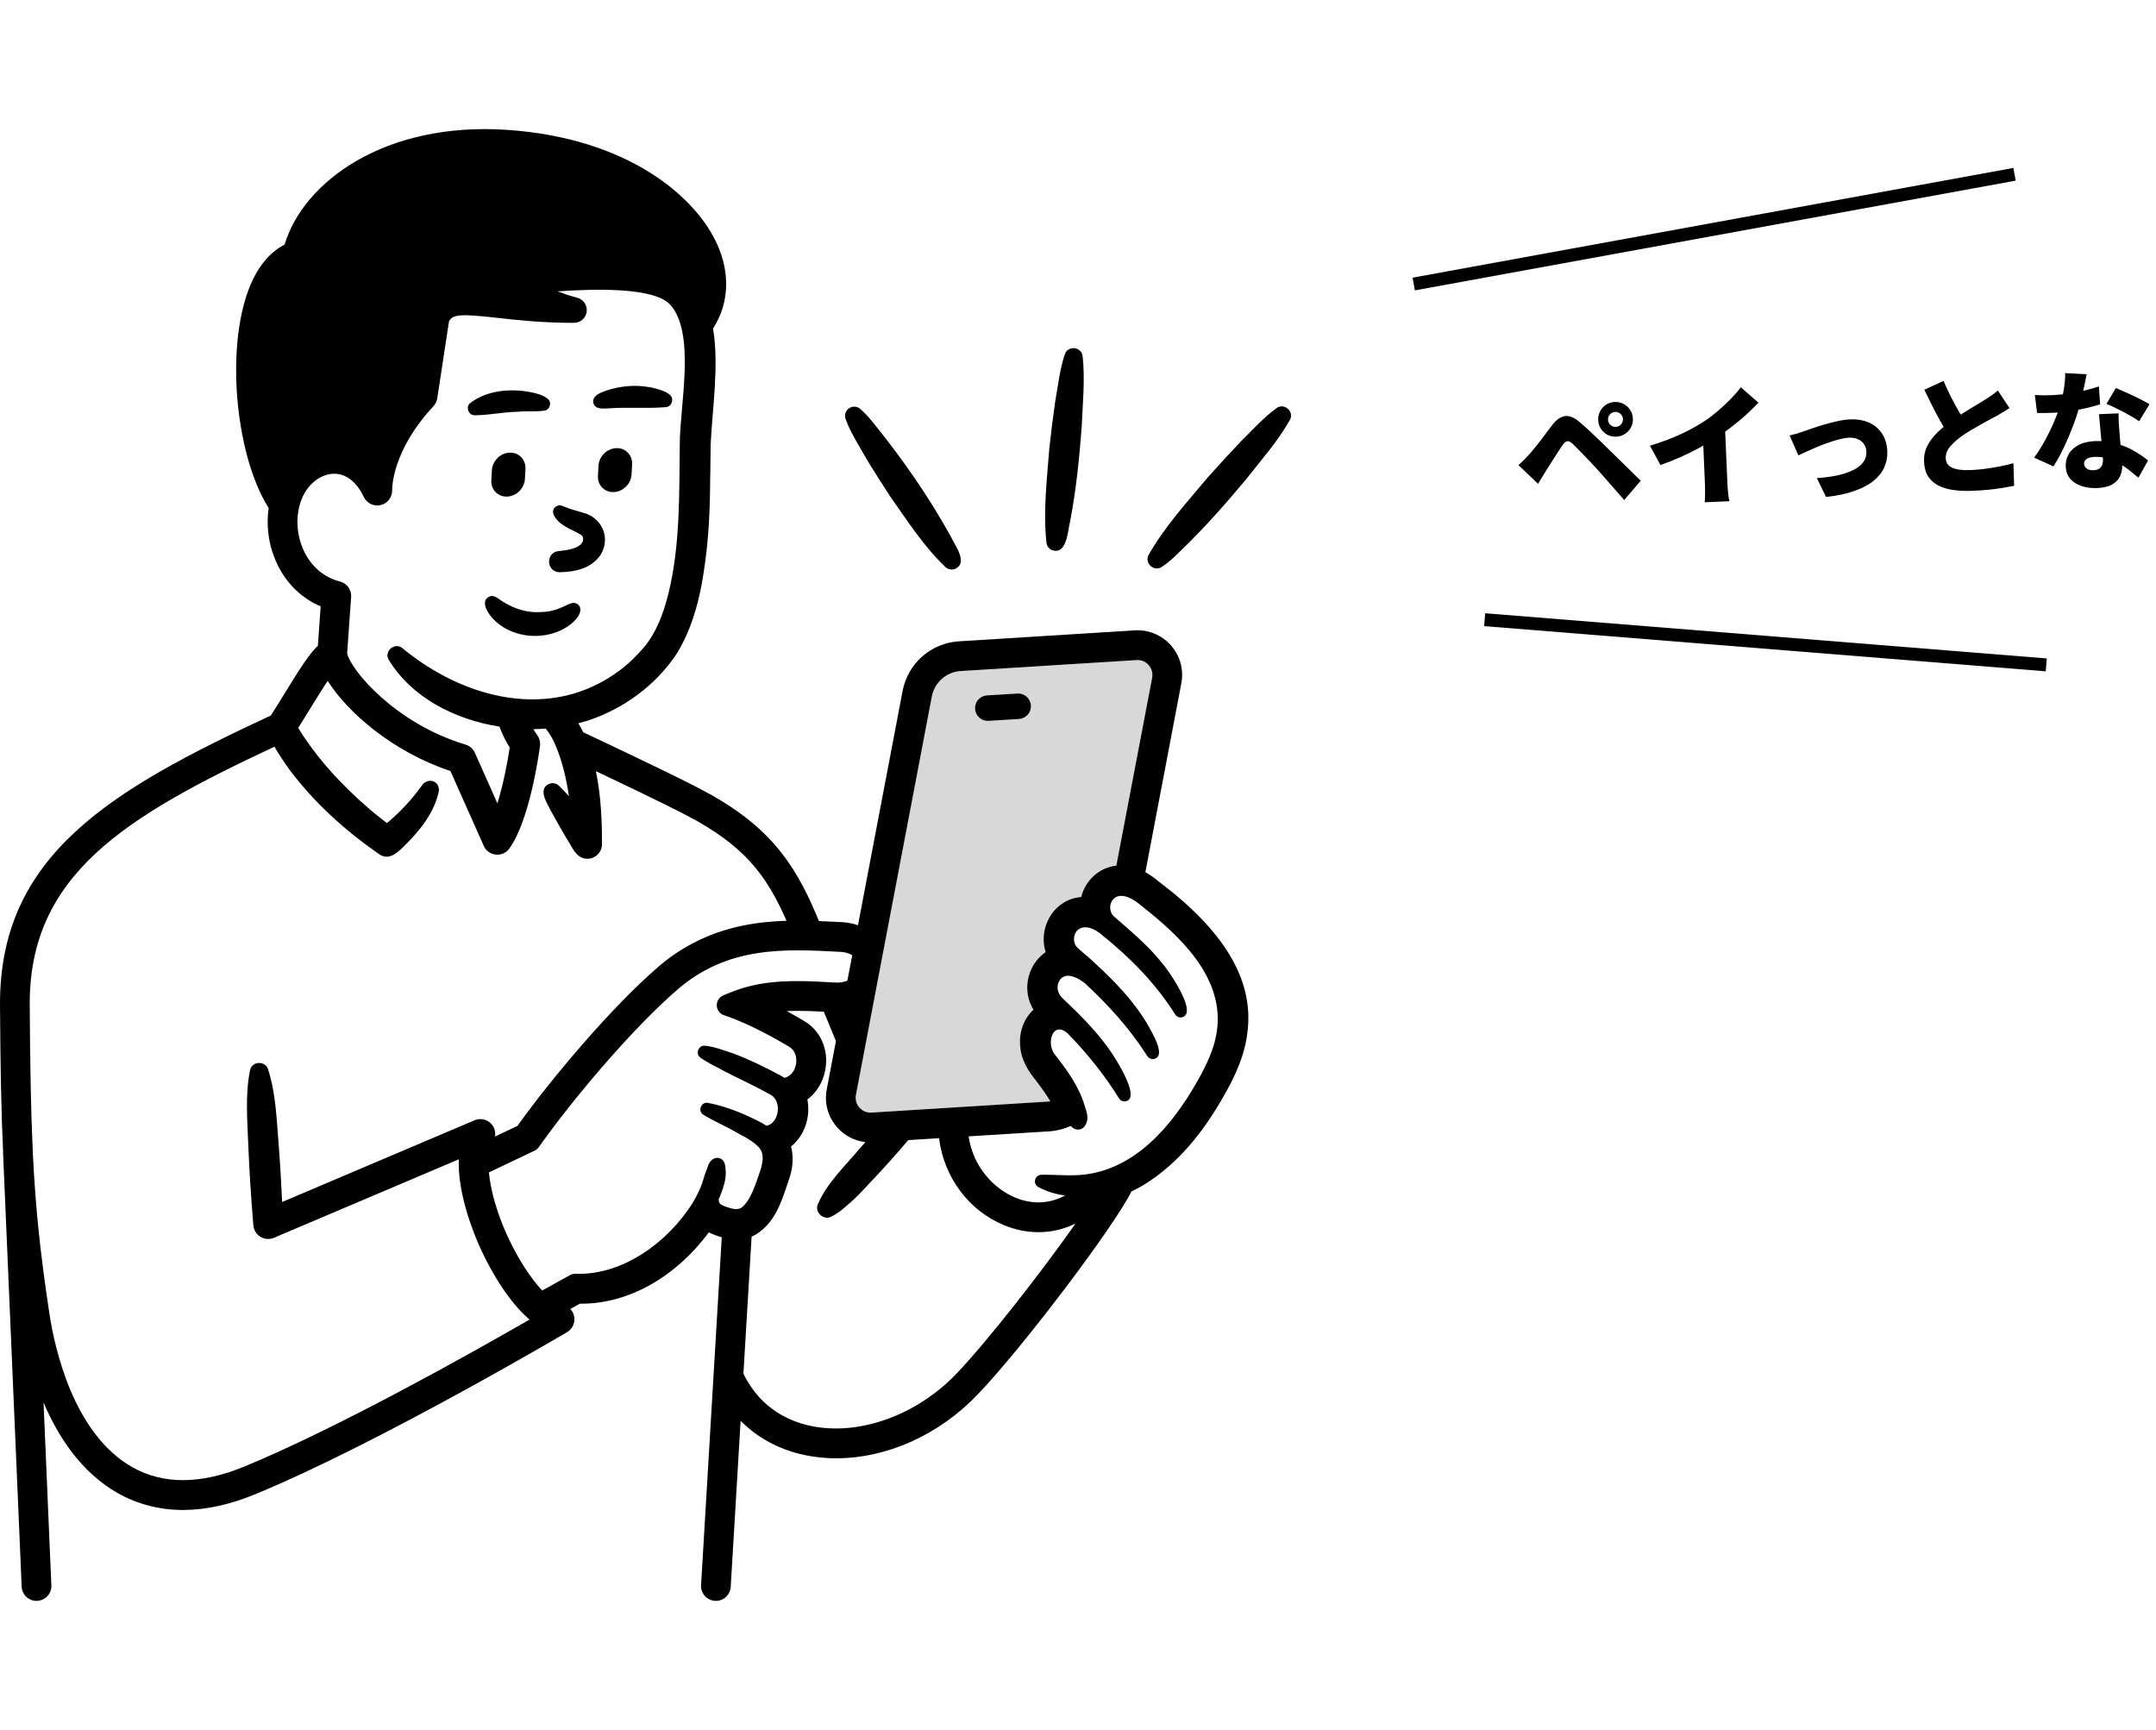 <svg width="167" height="134" viewBox="0 0 167 134" fill="none" xmlns="http://www.w3.org/2000/svg">
<g clip-path="url(#clip0_4771_6638)">
<path d="M75.519 54.912C75.552 55.436 75.986 55.838 76.502 55.838C76.522 55.838 76.542 55.838 76.565 55.834L78.924 55.69C79.466 55.653 79.881 55.186 79.845 54.642C79.812 54.096 79.341 53.681 78.799 53.717L76.44 53.862C75.897 53.898 75.482 54.366 75.519 54.912ZM67.501 86.178C67.142 86.201 66.8 86.059 66.564 85.789C66.323 85.519 66.228 85.16 66.294 84.808L72.173 53.947C72.38 52.858 73.298 52.047 74.403 51.978L88.03 51.129C88.389 51.102 88.731 51.247 88.968 51.517C89.208 51.787 89.303 52.146 89.237 52.498L86.464 67.051C85.155 67.189 84.069 68.171 83.74 69.481C82.724 69.554 81.819 70.133 81.286 71.059C80.809 71.892 80.707 72.873 80.986 73.749C80.45 74.115 80.026 74.655 79.782 75.294C79.447 76.18 79.496 77.158 79.911 77.965C79.95 78.047 79.993 78.129 80.042 78.212C79.302 78.897 78.917 79.918 79.013 81.017C79.091 82.154 79.69 83.026 80.256 83.718C80.608 84.186 81.059 84.801 81.352 85.302C81.276 85.312 81.204 85.322 81.128 85.328L67.501 86.178Z" fill="#D8D8D8"/>
<path d="M98.879 31.61C99.478 31.178 100.264 31.873 99.918 32.519C99.02 34.119 97.681 35.647 96.546 37.093C94.954 39.006 93.24 40.946 91.447 42.665C91 43.11 90.542 43.548 89.999 43.907C89.41 44.318 88.634 43.633 88.96 42.998C90.21 40.794 91.931 38.917 93.549 36.981C94.171 36.276 95.454 34.88 96.106 34.202C97.013 33.316 97.843 32.367 98.879 31.61Z" fill="black"/>
<path d="M83.856 27.569C84.06 29.348 83.859 31.317 83.784 33.102C83.603 35.519 83.343 38.028 82.885 40.403C82.695 41.127 82.655 42.981 81.507 42.616C81.264 42.524 81.102 42.309 81.06 42.072C80.79 39.619 81.096 37.156 81.28 34.706C81.376 33.793 81.606 31.962 81.741 31.057C81.961 29.838 82.083 28.62 82.481 27.434C82.724 26.739 83.757 26.848 83.856 27.569Z" fill="black"/>
<path d="M76.509 55.838C75.993 55.838 75.558 55.436 75.526 54.913C75.489 54.366 75.904 53.898 76.447 53.862L78.806 53.717C79.349 53.681 79.819 54.096 79.852 54.642C79.888 55.186 79.474 55.653 78.931 55.69L76.572 55.835C76.549 55.838 76.529 55.838 76.509 55.838Z" fill="black"/>
<path d="M73.663 41.585C73.975 42.26 75.044 43.636 73.936 44.081C73.696 44.157 73.442 44.097 73.261 43.949C71.567 42.346 70.307 40.37 68.968 38.476C68.491 37.758 67.56 36.286 67.116 35.542C66.547 34.521 65.902 33.563 65.494 32.453C65.362 32.077 65.56 31.672 65.931 31.541C66.181 31.452 66.451 31.514 66.639 31.676C67.086 32.071 67.461 32.515 67.82 32.97C69.978 35.654 72.005 38.568 73.663 41.585Z" fill="black"/>
<path d="M47.545 38.114C46.824 38.144 46.275 37.574 46.315 36.846L46.357 36.079C46.397 35.351 47.012 34.738 47.733 34.712C48.453 34.682 49.002 35.252 48.963 35.98L48.92 36.747C48.877 37.475 48.262 38.088 47.545 38.114Z" fill="black"/>
<path d="M47.101 31.633C46.868 31.649 46.631 31.659 46.387 31.61C46.098 31.56 45.904 31.287 45.953 30.997C46.032 30.602 46.492 30.434 46.808 30.309C48.207 29.802 49.792 29.733 51.207 30.223C51.444 30.302 51.681 30.404 51.888 30.585C52.233 30.875 52.053 31.468 51.612 31.534C50.108 31.659 48.608 31.521 47.101 31.633Z" fill="black"/>
<path d="M43.14 39.187C43.301 39.112 43.466 39.141 43.617 39.207C44.084 39.408 44.584 39.553 45.101 39.694C46.588 40.05 47.354 41.608 46.515 42.991C45.759 44.055 44.548 44.292 43.35 44.325C42.294 44.308 42.242 42.767 43.295 42.681C43.867 42.632 45.196 42.474 45.167 41.723C45.147 41.568 45.147 41.565 45.075 41.486C44.745 41.223 44.094 41.002 43.66 40.696C43.203 40.442 42.397 39.592 43.14 39.187Z" fill="black"/>
<path d="M36.383 31.251C37.811 30.118 39.969 30.032 41.67 30.513C41.927 30.592 42.187 30.694 42.42 30.885C42.766 31.152 42.605 31.745 42.18 31.804C41.489 31.906 40.805 31.82 40.111 31.893C38.976 31.909 37.887 32.163 36.749 32.166C36.298 32.156 36.061 31.567 36.383 31.251Z" fill="black"/>
<path d="M39.284 38.463C38.567 38.493 38.014 37.923 38.057 37.195L38.1 36.428C38.139 35.7 38.755 35.087 39.475 35.061C40.192 35.032 40.742 35.601 40.702 36.329L40.659 37.096C40.62 37.824 40.005 38.437 39.284 38.463Z" fill="black"/>
<path d="M37.974 46.182C38.161 46.126 38.336 46.199 38.49 46.288C39.514 47.042 40.672 47.509 41.965 47.404C42.718 47.401 43.396 47.127 44.057 46.791L44.258 46.726C44.537 46.63 44.843 46.782 44.935 47.062C45.057 47.565 44.557 48.072 44.195 48.362C42.432 49.719 39.606 49.531 38.112 47.842C37.724 47.424 37.171 46.456 37.974 46.182Z" fill="black"/>
<path d="M78.649 92.767C79.981 93.314 81.314 93.242 82.501 92.599C81.781 92.507 81.077 92.296 80.422 91.941C79.955 91.671 80.166 90.989 80.692 90.992C81.992 90.979 83.275 91.15 84.558 90.894C88.515 90.129 91.21 86.596 93.042 83.21C93.664 82.041 94.164 80.885 94.293 79.581C94.694 75.521 91.282 72.415 88.335 70.097C88.328 70.094 88.325 70.087 88.315 70.081C88.308 70.074 88.302 70.071 88.295 70.064C87.733 69.58 86.693 69.004 86.16 69.741C85.913 70.094 85.939 70.624 86.236 70.94C87.552 72.096 88.933 73.226 90.042 74.632C90.519 75.172 92.845 78.524 91.539 78.798C91.338 78.837 91.144 78.748 91.035 78.59C89.726 76.489 88.032 74.681 86.15 73.077C85.861 72.817 85.538 72.583 85.245 72.32C84.716 71.935 84.173 71.668 83.63 71.928C83.153 72.185 83.048 72.919 83.39 73.331C83.791 73.743 84.383 74.181 84.818 74.605C86.367 76.041 87.864 77.582 88.93 79.42C89.193 79.93 90.374 81.798 89.394 82.022C89.187 82.064 88.986 81.975 88.874 81.808C87.535 79.697 85.841 77.823 83.995 76.124C83.623 75.847 83.232 75.639 82.896 75.593C82.094 75.455 81.719 76.311 82.028 76.95C82.123 77.158 82.268 77.289 82.442 77.451C83.636 78.59 84.801 79.749 85.788 81.1C86.219 81.659 88.469 85.071 87.19 85.302C86.989 85.338 86.795 85.249 86.686 85.091C85.548 83.253 84.196 81.577 82.689 80.033C81.518 79.025 80.998 80.879 81.738 81.722C82.659 82.891 83.574 84.162 84.008 85.618C84.147 86.115 84.397 86.599 84.064 87.169C83.867 87.515 83.403 87.6 83.094 87.357C83.028 87.311 82.975 87.264 82.926 87.215C82.406 87.449 81.844 87.594 81.274 87.63L75.03 88.019C75.362 90.386 77.011 92.096 78.649 92.767ZM66.569 85.789C66.805 86.059 67.147 86.201 67.506 86.178L81.133 85.328C81.209 85.321 81.281 85.311 81.357 85.302C81.064 84.801 80.613 84.185 80.261 83.718C79.695 83.026 79.097 82.153 79.017 81.017C78.922 79.917 79.307 78.896 80.047 78.211C79.998 78.129 79.955 78.047 79.916 77.965C79.501 77.158 79.452 76.18 79.787 75.294C80.031 74.655 80.455 74.115 80.991 73.749C80.712 72.873 80.814 71.892 81.291 71.059C81.824 70.133 82.728 69.554 83.745 69.481C84.074 68.171 85.16 67.189 86.469 67.051L89.243 52.498C89.308 52.146 89.213 51.787 88.973 51.517C88.736 51.247 88.394 51.102 88.035 51.128L74.408 51.978C73.303 52.047 72.385 52.857 72.178 53.947L66.299 84.808C66.233 85.16 66.328 85.519 66.569 85.789ZM64.351 94.256C63.779 94.519 63.127 93.92 63.328 93.327C64.042 91.625 65.457 90.334 66.615 88.931C66.753 88.776 66.894 88.621 67.039 88.463C66.193 88.368 65.414 87.966 64.841 87.314C64.127 86.504 63.835 85.433 64.039 84.376L64.749 80.638L63.812 78.363C63.019 78.32 62.354 78.297 61.769 78.297C61.476 78.297 61.203 78.304 60.94 78.314C61.519 78.63 62.002 78.913 62.321 79.104C63.7 79.934 64.308 81.6 63.835 83.247C63.604 84.044 63.15 84.709 62.538 85.163C62.775 86.395 62.407 87.706 61.541 88.559C61.459 88.647 61.367 88.73 61.272 88.802C61.476 89.573 61.43 90.423 61.137 91.285C61.068 91.476 61.008 91.661 60.946 91.849C60.508 93.159 60.015 94.648 58.64 95.567C58.505 95.652 58.36 95.721 58.219 95.784L57.584 106.401C58.965 109.236 61.351 110.208 63.134 110.511C66.805 111.14 71.109 109.523 74.093 106.394C76.557 103.813 80.692 98.488 83.311 94.773C82.406 95.211 81.436 95.441 80.442 95.441C79.55 95.441 78.652 95.26 77.774 94.901C75.007 93.765 73.102 91.134 72.737 88.16L70.352 88.308C69.493 89.319 68.549 90.383 67.644 91.338C67.141 91.865 66.661 92.412 66.128 92.912C65.555 93.4 65.052 93.93 64.351 94.256ZM39.269 95.652C40.118 97.532 41.121 99.021 41.999 99.96L44.095 98.797C44.112 98.787 44.131 98.777 44.148 98.767C44.191 98.744 44.233 98.725 44.283 98.708C44.312 98.698 44.345 98.692 44.375 98.685C44.395 98.682 44.411 98.675 44.431 98.675C44.487 98.665 44.543 98.662 44.599 98.665C44.602 98.669 44.605 98.665 44.612 98.665C48.25 98.777 51.711 96.225 53.613 93.235C54.008 92.586 54.337 91.914 54.527 91.193C54.6 90.907 54.735 90.64 54.824 90.36C54.87 90.218 54.916 90.077 55.064 89.929C55.314 89.603 55.83 89.593 56.051 89.955C56.166 90.136 56.182 90.324 56.195 90.511C56.248 90.884 56.209 91.262 56.117 91.625C56.005 92.063 55.847 92.491 55.663 92.906C55.669 92.972 55.676 93.031 55.689 93.07C55.764 93.301 55.87 93.32 56.209 93.466C56.62 93.591 57.054 93.765 57.403 93.561C58.16 93.041 58.59 91.532 58.916 90.587C59.09 90.037 59.133 89.52 58.985 89.194C58.771 88.621 57.738 88.084 57.097 87.742C56.245 87.245 55.334 86.863 54.485 86.346C54.024 86.072 54.304 85.328 54.827 85.424C56.202 85.684 57.462 86.197 58.709 86.82C58.949 86.935 59.166 87.064 59.367 87.202C59.564 87.159 59.732 87.064 59.87 86.915C60.407 86.349 60.416 85.157 59.653 84.775C58.525 84.139 57.307 83.593 56.146 82.993C55.534 82.647 54.827 82.338 54.251 81.92C53.84 81.63 54.096 80.948 54.596 80.998C55.34 81.063 56.064 81.366 56.765 81.584C58.035 82.068 59.272 82.66 60.469 83.309C60.571 83.362 60.666 83.421 60.755 83.487C61.344 83.365 61.561 82.799 61.617 82.608C61.769 82.084 61.676 81.409 61.13 81.08C60.255 80.553 58.015 79.265 56.09 78.643C55.764 78.537 55.537 78.241 55.521 77.899C55.505 77.556 55.699 77.24 56.014 77.105C58.429 76.048 60.367 75.824 64.664 76.104C65.082 76.13 65.394 76.061 65.637 75.956L66.013 73.993C65.782 73.841 65.476 73.749 65.105 73.729C60.828 73.499 56.403 73.255 52.481 76.644C48.951 79.69 44.309 85.209 41.733 88.855C41.651 88.97 41.542 89.062 41.414 89.125L37.871 90.811C37.999 92.188 38.479 93.907 39.266 95.652H39.269ZM36.061 57.675C36.384 57.771 36.647 58.001 36.785 58.311L38.529 62.23C38.992 60.734 39.322 58.963 39.483 57.906C39.252 57.537 38.93 56.957 38.69 56.282C35.186 55.732 31.857 54.003 30.087 51.069C29.761 50.407 30.574 49.748 31.149 50.187C35.923 54.148 42.694 55.9 47.997 51.929C48.721 51.392 49.375 50.736 49.958 50.048C50.882 48.892 51.386 47.506 51.77 46.001C52.705 42.207 52.603 38.206 52.656 34.31C52.675 31.343 53.902 25.744 51.886 23.571C50.606 22.254 46.168 22.362 43.187 22.567C43.661 22.748 44.167 22.916 44.724 23.067C45.201 23.196 45.507 23.66 45.441 24.151C45.375 24.641 44.957 25.007 44.464 25.007C41.976 25.007 40.016 24.79 38.443 24.612C35.716 24.309 35.061 24.332 34.778 24.895L33.87 30.852C33.834 31.079 33.732 31.294 33.574 31.465C30.347 34.923 30.373 37.847 30.376 37.969C30.386 38.512 30.021 38.996 29.491 39.121C28.965 39.247 28.422 38.993 28.185 38.502C27.616 37.313 26.797 36.678 25.846 36.694C24.846 36.717 23.859 37.481 23.395 38.591C22.859 39.859 22.934 41.463 23.589 42.773C24.168 43.936 25.142 44.743 26.33 45.042C26.872 45.178 27.238 45.685 27.198 46.241L26.889 50.605C27.139 51.836 30.551 56.022 36.061 57.675ZM32.679 60.843C33.13 60.181 34.081 60.474 33.992 61.281C33.63 63.017 32.452 64.413 31.222 65.618C30.672 66.148 30.044 66.675 29.31 66.122C26.711 64.311 24.333 62.17 22.428 59.621C22.01 59.048 21.612 58.452 21.257 57.837C9.726 63.241 2.234 67.739 2.303 77.869C2.333 82.509 2.392 86.033 2.537 89.161C2.537 89.165 2.54 89.171 2.54 89.174L2.554 89.527C2.761 93.68 3.133 97.17 3.823 101.725C4.235 104.445 5.689 111.061 10.252 113.646C12.644 114.996 15.559 114.983 18.921 113.597C26.33 110.544 36.894 104.587 41.019 102.209C39.476 100.895 38.101 98.662 37.17 96.597C36.68 95.507 35.436 92.461 35.538 89.797L21.22 95.876C20.635 96.123 19.96 95.85 19.71 95.263C19.664 95.155 19.641 95.04 19.631 94.928C19.628 94.911 19.625 94.898 19.622 94.882C19.46 92.952 19.322 90.831 19.24 88.888C19.171 86.879 18.97 84.854 19.372 82.865C19.539 82.2 20.506 82.15 20.75 82.782C21.382 84.709 21.424 86.747 21.592 88.75C21.701 90.153 21.786 91.648 21.855 93.103L36.759 86.774C37.219 86.576 37.755 86.701 38.081 87.08C38.315 87.35 38.4 87.702 38.338 88.038L40.081 87.208C42.815 83.398 47.398 77.991 50.978 74.898C54.317 72.017 57.952 71.411 60.923 71.322C59.364 67.766 57.636 65.47 53.136 63.132C51.461 62.259 48.339 60.764 46.158 59.733C46.559 61.666 46.638 63.702 46.628 65.414C46.612 66.04 46.089 66.534 45.464 66.517C44.579 66.488 44.309 65.546 43.881 64.937C43.454 64.222 43.052 63.491 42.648 62.763C42.355 62.16 41.621 61.084 42.569 60.702C42.819 60.616 43.085 60.675 43.269 60.837C43.549 61.103 43.812 61.383 44.069 61.67C43.885 60.405 43.595 59.164 43.141 57.995C42.907 57.392 42.611 56.842 42.266 56.434C41.95 56.457 41.631 56.473 41.312 56.477C41.476 56.76 41.611 56.941 41.611 56.944C41.789 57.184 41.868 57.484 41.828 57.781C41.749 58.364 41.029 63.553 39.453 65.724C39.236 66.027 38.887 66.201 38.522 66.201C38.483 66.201 38.443 66.198 38.404 66.195C37.992 66.152 37.637 65.895 37.469 65.516L34.89 59.72C30.406 58.232 26.899 55.156 25.385 52.739C24.931 53.417 24.402 54.273 23.994 54.942C23.698 55.423 23.395 55.917 23.102 56.378C23.231 56.598 23.365 56.816 23.504 57.023C24.843 59.035 26.517 60.824 28.337 62.424C28.784 62.826 29.402 63.316 29.968 63.754C30.995 62.908 31.906 61.917 32.679 60.843ZM89.746 68.276C94.842 72.109 97.096 75.89 96.638 79.835C96.51 81.202 96.007 82.677 95.108 84.324C93.394 87.478 91.575 89.682 89.381 91.256C88.831 91.654 88.246 92 87.634 92.293C86.288 95.02 79.261 104.313 75.757 107.985C72.74 111.153 68.684 112.954 64.789 112.954C64.101 112.954 63.417 112.898 62.746 112.783C60.611 112.418 58.778 111.476 57.367 110.05L56.6 122.913C56.564 123.526 56.057 124 55.452 124C55.429 124 55.406 123.997 55.383 123.997C54.748 123.957 54.264 123.414 54.304 122.778L55.906 95.837C55.735 95.787 55.564 95.731 55.386 95.662C55.222 95.609 55.06 95.537 54.906 95.454C52.327 98.929 48.681 100.98 45.043 100.98H44.911L44.174 101.389C44.325 101.55 44.437 101.751 44.477 101.982C44.566 102.456 44.345 102.937 43.931 103.18C43.786 103.266 29.287 111.818 19.799 115.727C17.805 116.551 15.92 116.959 14.16 116.959C12.4 116.959 10.66 116.524 9.12 115.652C6.324 114.068 4.524 111.334 3.373 108.637L3.978 122.798C4.008 123.433 3.514 123.97 2.879 123.997C2.863 123.997 2.846 124 2.83 124C2.215 124 1.705 123.516 1.678 122.897L0.237 89.273C0.237 89.273 0.241 89.257 0.241 89.25C0.089 86.062 0.03 82.499 0.001 77.885C-0.078 66.208 8.63 61.172 20.98 55.419C21.319 54.899 21.678 54.31 22.03 53.736C23.257 51.738 23.984 50.608 24.622 50.019L24.839 46.966C23.415 46.366 22.257 45.27 21.526 43.804C20.835 42.415 20.595 40.837 20.812 39.355C18.358 35.482 17.513 27.681 19.098 22.879C19.862 20.561 21.033 19.461 22.046 18.947C23.494 14.073 29.81 9.433 39.233 10.056C48.642 10.678 53.912 15.239 55.567 18.954C56.584 21.236 56.452 23.568 55.228 25.448C55.712 28.228 55.179 31.636 55.047 34.406C54.998 37.096 55.044 39.777 54.751 42.467C54.435 45.28 53.955 48.092 52.435 50.608C50.826 53.058 48.309 54.899 45.536 55.815C45.296 55.89 45.049 55.959 44.799 56.025C44.934 56.249 45.062 56.48 45.178 56.72C46.707 57.438 51.807 59.842 54.195 61.084C59.449 63.814 61.486 66.735 63.233 70.858C63.298 71.016 63.367 71.18 63.433 71.342C64.042 71.365 64.644 71.398 65.233 71.427C65.674 71.454 66.082 71.536 66.457 71.668L69.914 53.516C70.319 51.389 72.109 49.811 74.267 49.676L87.894 48.826C88.963 48.757 89.989 49.185 90.7 49.992C91.414 50.802 91.707 51.873 91.503 52.93L88.719 67.558C89.124 67.779 89.463 68.039 89.746 68.276Z" fill="black"/>
</g>
<path d="M124.552 32.51C124.559 32.67 124.621 32.804 124.739 32.913C124.857 33.021 124.996 33.072 125.156 33.065C125.316 33.058 125.45 32.995 125.558 32.877C125.667 32.759 125.717 32.62 125.711 32.461C125.704 32.301 125.641 32.166 125.523 32.058C125.405 31.95 125.266 31.899 125.106 31.906C124.946 31.913 124.812 31.975 124.704 32.093C124.596 32.211 124.545 32.35 124.552 32.51ZM123.792 32.543C123.782 32.29 123.832 32.061 123.943 31.856C124.054 31.644 124.207 31.474 124.402 31.346C124.603 31.217 124.827 31.147 125.073 31.137C125.326 31.126 125.555 31.176 125.76 31.287C125.972 31.398 126.142 31.555 126.271 31.756C126.399 31.951 126.469 32.174 126.48 32.428C126.49 32.674 126.44 32.903 126.329 33.115C126.218 33.32 126.062 33.486 125.86 33.615C125.666 33.744 125.442 33.813 125.189 33.824C124.942 33.835 124.713 33.784 124.501 33.673C124.296 33.562 124.13 33.409 124.001 33.214C123.873 33.013 123.803 32.789 123.792 32.543ZM117.616 36.03C117.77 35.89 117.911 35.757 118.039 35.632C118.167 35.5 118.311 35.347 118.47 35.173C118.578 35.055 118.699 34.913 118.832 34.747C118.965 34.581 119.111 34.398 119.269 34.198C119.427 33.991 119.588 33.777 119.752 33.557C119.922 33.329 120.093 33.105 120.264 32.884C120.561 32.498 120.878 32.281 121.217 32.233C121.561 32.178 121.949 32.338 122.378 32.713C122.628 32.923 122.874 33.143 123.117 33.372C123.36 33.596 123.597 33.819 123.827 34.043C124.063 34.266 124.286 34.483 124.495 34.695C124.732 34.925 125 35.187 125.3 35.481C125.599 35.775 125.906 36.075 126.219 36.382C126.532 36.689 126.822 36.974 127.086 37.236L125.809 38.732C125.584 38.468 125.342 38.191 125.083 37.902C124.83 37.606 124.581 37.32 124.336 37.044C124.09 36.761 123.869 36.513 123.673 36.301C123.519 36.128 123.351 35.948 123.17 35.762C122.988 35.57 122.81 35.384 122.635 35.205C122.46 35.019 122.3 34.855 122.154 34.715C122.007 34.568 121.892 34.452 121.809 34.369C121.656 34.229 121.52 34.165 121.4 34.177C121.287 34.188 121.171 34.28 121.052 34.452C120.97 34.569 120.873 34.713 120.76 34.885C120.653 35.049 120.541 35.224 120.422 35.41C120.303 35.595 120.188 35.777 120.075 35.955C119.963 36.133 119.863 36.291 119.775 36.428C119.663 36.606 119.55 36.788 119.438 36.973C119.326 37.158 119.226 37.326 119.139 37.476L117.616 36.03ZM127.801 34.523C128.703 34.251 129.508 33.949 130.214 33.619C130.921 33.288 131.547 32.941 132.091 32.577C132.422 32.356 132.761 32.095 133.109 31.793C133.456 31.491 133.783 31.184 134.09 30.87C134.397 30.55 134.648 30.259 134.844 29.997L136.206 31.19C135.906 31.51 135.57 31.838 135.197 32.174C134.831 32.503 134.447 32.82 134.047 33.124C133.653 33.428 133.264 33.705 132.881 33.955C132.504 34.191 132.084 34.436 131.621 34.69C131.159 34.943 130.668 35.184 130.151 35.413C129.64 35.642 129.129 35.844 128.616 36.019L127.801 34.523ZM131.885 33.367L133.607 32.913L133.799 37.379C133.805 37.539 133.816 37.715 133.831 37.908C133.846 38.094 133.863 38.27 133.884 38.436C133.904 38.602 133.93 38.731 133.961 38.823L132.042 38.905C132.052 38.812 132.059 38.681 132.066 38.514C132.072 38.347 132.074 38.17 132.073 37.983C132.071 37.79 132.067 37.613 132.06 37.453L131.885 33.367ZM138.617 33.729C138.769 33.696 138.957 33.648 139.181 33.585C139.405 33.515 139.589 33.454 139.734 33.401C139.898 33.341 140.118 33.264 140.395 33.172C140.671 33.074 140.977 32.977 141.313 32.883C141.649 32.782 141.989 32.694 142.333 32.619C142.683 32.544 143.011 32.5 143.318 32.487C143.877 32.463 144.368 32.548 144.79 32.744C145.212 32.933 145.544 33.215 145.787 33.592C146.03 33.969 146.163 34.423 146.186 34.956C146.205 35.389 146.129 35.799 145.959 36.187C145.788 36.575 145.51 36.927 145.123 37.244C144.743 37.554 144.247 37.815 143.635 38.028C143.031 38.248 142.3 38.402 141.443 38.492L140.73 37.032C141.316 36.993 141.846 36.924 142.323 36.823C142.798 36.716 143.206 36.579 143.546 36.411C143.886 36.242 144.144 36.041 144.321 35.807C144.497 35.566 144.579 35.295 144.566 34.996C144.556 34.763 144.495 34.565 144.381 34.403C144.267 34.234 144.111 34.108 143.914 34.023C143.723 33.931 143.495 33.891 143.228 33.902C143.002 33.912 142.753 33.952 142.483 34.024C142.212 34.089 141.932 34.174 141.643 34.28C141.354 34.379 141.065 34.488 140.776 34.608C140.495 34.726 140.226 34.845 139.971 34.962C139.715 35.073 139.493 35.176 139.303 35.271L138.617 33.729ZM155.652 31.608C155.483 31.722 155.308 31.833 155.125 31.941C154.95 32.048 154.761 32.157 154.559 32.265C154.415 32.345 154.239 32.439 154.03 32.548C153.828 32.657 153.607 32.78 153.366 32.917C153.131 33.047 152.893 33.184 152.652 33.328C152.412 33.472 152.184 33.618 151.971 33.767C151.595 34.037 151.287 34.314 151.045 34.598C150.811 34.882 150.7 35.19 150.715 35.523C150.729 35.849 150.899 36.086 151.225 36.232C151.552 36.378 152.035 36.437 152.674 36.41C153.007 36.395 153.366 36.364 153.751 36.314C154.143 36.264 154.53 36.2 154.914 36.124C155.298 36.047 155.645 35.966 155.955 35.879L156.01 37.628C155.712 37.688 155.397 37.744 155.066 37.799C154.741 37.853 154.39 37.898 154.011 37.934C153.639 37.97 153.23 37.998 152.783 38.017C152.27 38.039 151.789 38.019 151.339 37.958C150.897 37.904 150.505 37.791 150.164 37.618C149.83 37.453 149.563 37.22 149.363 36.922C149.163 36.617 149.054 36.235 149.034 35.775C149.014 35.316 149.1 34.901 149.291 34.533C149.482 34.158 149.741 33.813 150.067 33.499C150.394 33.184 150.749 32.889 151.13 32.612C151.35 32.45 151.584 32.293 151.831 32.142C152.078 31.985 152.318 31.834 152.552 31.691C152.793 31.547 153.014 31.414 153.216 31.292C153.424 31.17 153.6 31.062 153.742 30.969C153.95 30.833 154.135 30.712 154.297 30.605C154.459 30.491 154.611 30.371 154.752 30.245L155.652 31.608ZM150.547 29.505C150.733 29.95 150.928 30.372 151.132 30.771C151.335 31.169 151.538 31.541 151.74 31.886C151.941 32.224 152.125 32.533 152.29 32.813L150.936 33.682C150.736 33.37 150.528 33.025 150.311 32.648C150.101 32.27 149.891 31.875 149.68 31.463C149.468 31.045 149.26 30.621 149.055 30.189L150.547 29.505ZM157.617 30.593C157.851 30.61 158.099 30.619 158.359 30.621C158.626 30.616 158.842 30.61 159.009 30.603C159.448 30.584 159.887 30.542 160.325 30.477C160.769 30.404 161.182 30.32 161.565 30.224C161.955 30.127 162.291 30.029 162.573 29.93L162.673 31.317C162.416 31.401 162.09 31.492 161.694 31.589C161.297 31.68 160.87 31.761 160.413 31.834C159.962 31.907 159.517 31.953 159.078 31.972C158.871 31.98 158.661 31.986 158.448 31.989C158.241 31.991 158.021 31.99 157.787 31.987L157.617 30.593ZM161.632 28.989C161.6 29.171 161.553 29.4 161.491 29.676C161.437 29.952 161.373 30.248 161.299 30.565C161.226 30.875 161.146 31.186 161.059 31.496C160.933 31.982 160.762 32.503 160.545 33.06C160.336 33.616 160.102 34.163 159.845 34.701C159.588 35.233 159.324 35.708 159.055 36.126L157.565 35.45C157.779 35.153 157.989 34.831 158.194 34.482C158.399 34.126 158.591 33.767 158.769 33.406C158.946 33.038 159.102 32.688 159.234 32.355C159.373 32.022 159.484 31.724 159.566 31.46C159.683 31.075 159.778 30.654 159.852 30.197C159.933 29.74 159.971 29.308 159.967 28.901L161.632 28.989ZM164.104 32.017C164.1 32.23 164.103 32.457 164.113 32.697C164.13 32.929 164.147 33.169 164.164 33.415C164.177 33.555 164.191 33.741 164.208 33.974C164.231 34.2 164.255 34.442 164.279 34.701C164.303 34.954 164.324 35.193 164.34 35.419C164.363 35.645 164.377 35.822 164.383 35.948C164.397 36.281 164.346 36.584 164.231 36.855C164.116 37.127 163.915 37.346 163.629 37.512C163.343 37.684 162.943 37.781 162.43 37.803C161.991 37.822 161.591 37.769 161.232 37.645C160.874 37.526 160.582 37.342 160.358 37.092C160.14 36.834 160.023 36.512 160.006 36.126C159.992 35.793 160.065 35.483 160.227 35.195C160.388 34.901 160.638 34.664 160.977 34.483C161.316 34.295 161.742 34.19 162.254 34.168C162.854 34.142 163.41 34.205 163.924 34.356C164.444 34.501 164.909 34.694 165.32 34.937C165.738 35.179 166.092 35.425 166.383 35.672L165.639 37.005C165.459 36.853 165.252 36.682 165.016 36.492C164.781 36.295 164.516 36.113 164.222 35.945C163.935 35.77 163.622 35.63 163.284 35.525C162.945 35.419 162.586 35.374 162.207 35.391C161.96 35.401 161.766 35.456 161.623 35.556C161.487 35.648 161.422 35.768 161.428 35.915C161.435 36.074 161.504 36.202 161.635 36.296C161.773 36.39 161.944 36.433 162.151 36.424C162.351 36.416 162.506 36.372 162.616 36.294C162.726 36.216 162.801 36.109 162.842 35.974C162.883 35.832 162.899 35.668 162.891 35.481C162.886 35.355 162.871 35.156 162.846 34.883C162.821 34.61 162.791 34.308 162.757 33.976C162.729 33.637 162.698 33.301 162.664 32.969C162.636 32.63 162.61 32.334 162.585 32.081L164.104 32.017ZM165.692 32.629C165.485 32.478 165.228 32.319 164.921 32.152C164.62 31.978 164.309 31.814 163.989 31.661C163.675 31.501 163.399 31.376 163.162 31.286L163.89 30.054C164.073 30.126 164.284 30.217 164.522 30.327C164.767 30.43 165.012 30.543 165.257 30.666C165.509 30.782 165.744 30.898 165.963 31.016C166.181 31.127 166.359 31.226 166.496 31.313L165.692 32.629Z" fill="black"/>
<path d="M115 48L158.5 51.5" stroke="black"/>
<path d="M109.505 22L156.042 13.5" stroke="black"/>
<defs>
<clipPath id="clip0_4771_6638">
<rect width="100" height="114" fill="white" transform="translate(0 10)"/>
</clipPath>
</defs>
</svg>
